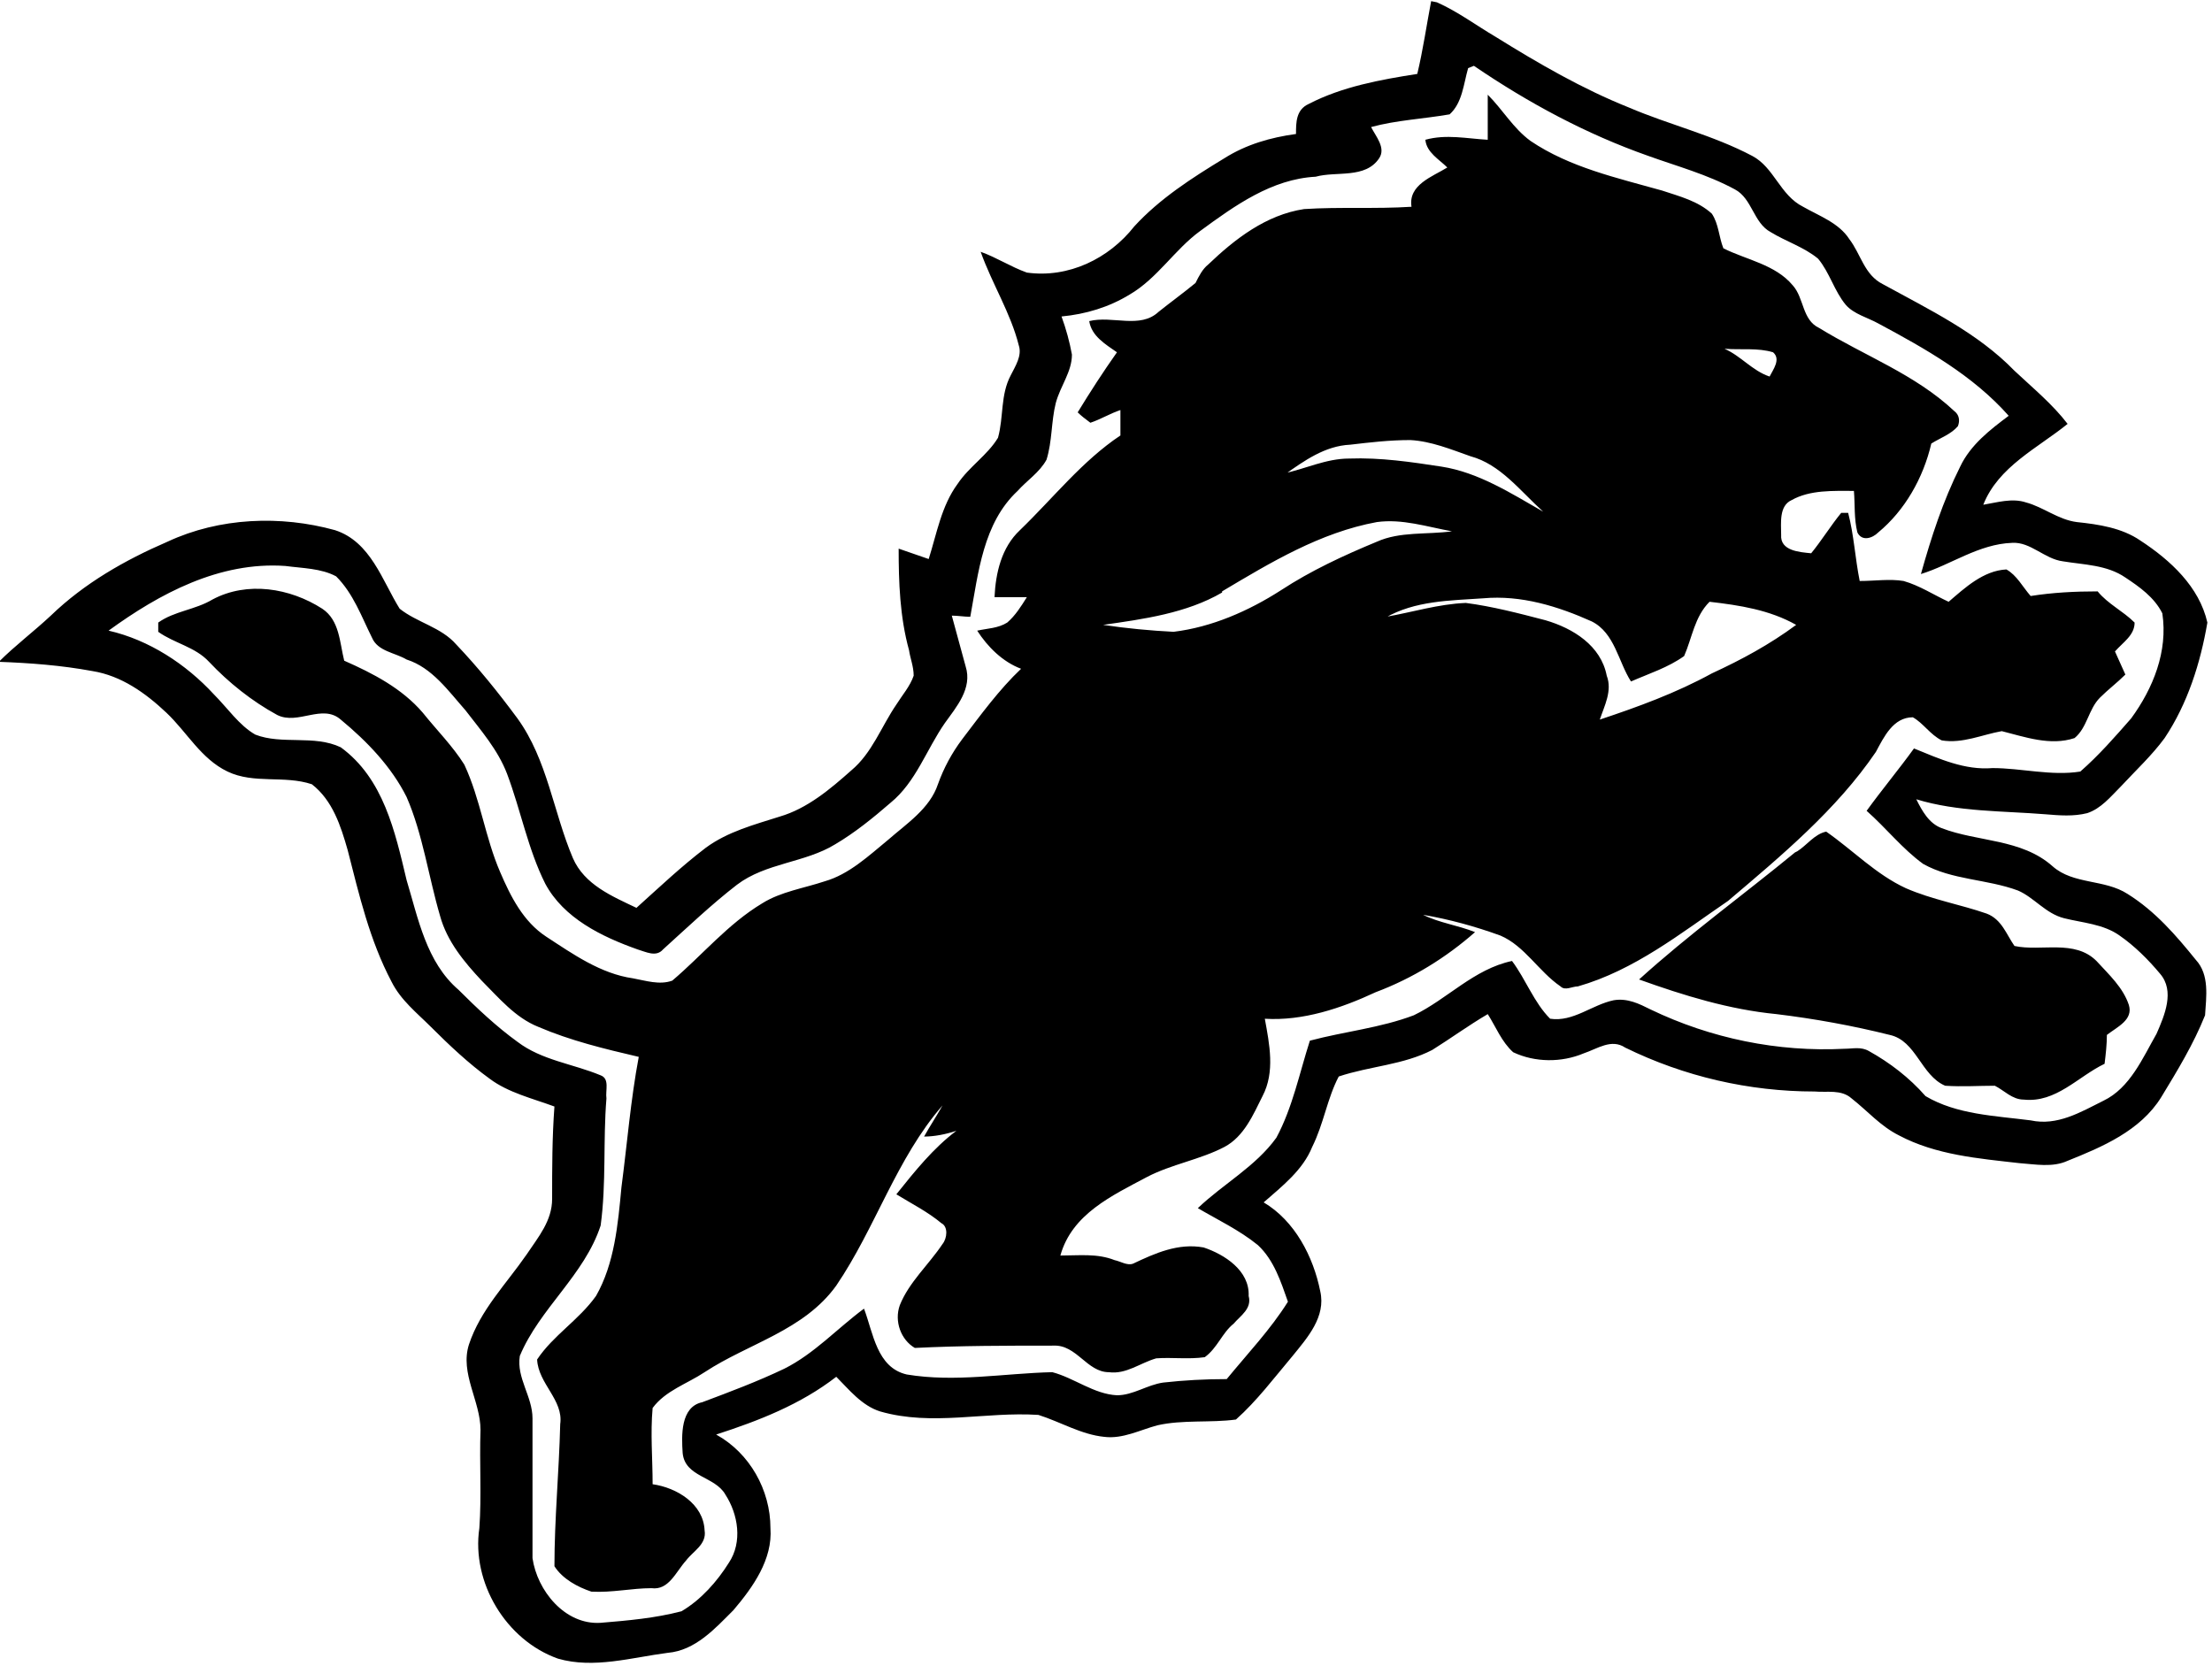 <?xml version="1.0" encoding="UTF-8"?>
<svg id="Layer_2" data-name="Layer 2" xmlns="http://www.w3.org/2000/svg" viewBox="0 0 19.15 14.42">
  <g id="Layer_1-2" data-name="Layer 1">
    <path d="M12.44.02c.18.08.34.2.51.3.37.23.75.45,1.15.61.35.15.73.24,1.07.42.19.1.24.34.44.44.14.08.31.14.4.28.1.13.13.31.29.39.4.22.82.42,1.14.75.16.15.33.29.46.46-.26.21-.6.37-.73.7.12-.02.25-.06.37-.02.15.04.28.15.44.17.19.02.39.05.55.16.26.17.51.4.58.71-.06.35-.17.7-.37,1-.11.15-.25.28-.38.42-.09.09-.17.19-.29.23-.12.03-.24.02-.36.01-.37-.03-.76-.02-1.12-.13.05.1.11.21.22.25.31.12.69.09.96.33.18.16.45.11.65.24.24.15.42.36.59.57.12.13.09.32.08.48-.1.25-.24.48-.38.71-.18.29-.51.43-.81.55-.13.06-.28.03-.42.02-.35-.04-.72-.07-1.04-.24-.16-.08-.27-.21-.41-.32-.09-.08-.21-.05-.32-.06-.57,0-1.13-.13-1.64-.38-.12-.08-.24.01-.36.05-.19.08-.42.08-.61-.01-.1-.09-.15-.22-.22-.33-.17.1-.32.21-.48.31-.25.13-.54.14-.81.23-.1.19-.13.41-.23.61-.08.2-.26.34-.42.48.27.16.43.47.49.77.05.22-.11.4-.24.56-.16.19-.31.39-.49.55-.22.03-.46,0-.68.05-.15.04-.3.12-.46.1-.2-.02-.38-.13-.57-.19-.46-.03-.92.1-1.37-.03-.16-.05-.27-.19-.38-.3-.31.24-.67.38-1.04.5.29.16.47.48.47.81.02.27-.15.51-.32.71-.16.16-.33.35-.57.37-.31.04-.64.14-.95.05-.45-.16-.75-.66-.68-1.13.02-.28,0-.56.01-.85,0-.25-.18-.49-.1-.74.1-.3.32-.52.5-.78.1-.15.22-.29.22-.48,0-.27,0-.53.02-.8-.19-.07-.4-.12-.56-.24-.18-.13-.35-.29-.51-.45-.12-.12-.26-.23-.34-.39-.19-.36-.28-.75-.38-1.14-.06-.21-.13-.43-.31-.57-.24-.08-.5,0-.73-.11-.23-.11-.35-.34-.53-.51-.18-.17-.39-.32-.64-.36-.27-.05-.54-.07-.81-.08.14-.14.3-.26.45-.4.29-.28.64-.48,1.01-.64.45-.21.98-.23,1.45-.1.31.1.41.44.56.68.15.12.36.16.49.31.19.2.36.41.53.64.26.36.31.81.48,1.21.1.23.34.33.55.43.2-.18.39-.36.6-.52.19-.14.42-.2.64-.27.24-.07.44-.24.62-.4.18-.15.26-.38.39-.57.05-.08.12-.16.15-.25,0-.08-.03-.15-.04-.22-.08-.29-.09-.59-.09-.88.09.03.17.06.26.09.07-.22.11-.46.25-.65.1-.15.26-.25.35-.4.05-.18.02-.37.11-.54.04-.08.1-.17.07-.26-.07-.28-.23-.53-.33-.81.14.05.26.13.4.18.36.05.71-.12.93-.4.22-.24.5-.42.78-.59.19-.12.4-.18.62-.21,0-.1,0-.21.11-.26.29-.15.62-.21.94-.26.05-.21.08-.42.12-.63h0ZM12.71.59c-.04.14-.05.3-.16.4-.23.04-.46.05-.68.11.04.08.13.18.07.27-.12.18-.37.11-.55.16-.38.02-.7.25-1,.47-.22.16-.37.41-.61.55-.18.11-.38.17-.59.19.04.11.07.22.09.33,0,.15-.1.27-.14.42-.04.16-.03.33-.08.49-.06.11-.17.18-.25.27-.3.28-.34.71-.41,1.09-.05,0-.11-.01-.16-.01.04.15.08.29.12.44.06.19-.08.35-.18.49-.16.23-.25.51-.47.69-.15.13-.31.26-.48.36-.26.16-.6.16-.85.35-.22.17-.43.37-.64.56-.06.07-.15.02-.22,0-.31-.11-.64-.27-.8-.57-.15-.3-.21-.63-.33-.95-.08-.21-.23-.38-.36-.55-.15-.17-.29-.37-.51-.44-.1-.06-.25-.07-.3-.19-.09-.18-.16-.38-.31-.53-.13-.07-.29-.07-.44-.09-.57-.04-1.09.24-1.53.56.35.08.67.29.91.55.12.12.22.27.36.35.23.09.51,0,.74.11.37.27.47.73.57,1.15.1.33.17.71.45.95.16.16.33.32.51.45.21.16.48.19.72.29.08.03.04.13.05.2-.03.37,0,.73-.05,1.1-.14.43-.53.72-.7,1.13-.03.19.11.35.11.54,0,.4,0,.8,0,1.21.04.28.28.58.59.56.24-.02.47-.04.7-.1.17-.1.31-.26.41-.42.12-.18.08-.42-.03-.59-.09-.16-.35-.15-.37-.36-.01-.15-.02-.4.17-.44.24-.09.48-.18.71-.29.26-.13.46-.35.69-.52.08.21.11.51.37.57.42.07.84-.01,1.26-.02.19.05.36.19.56.2.14,0,.26-.09.4-.11.18-.02.36-.03.55-.03.18-.22.38-.43.53-.67-.06-.17-.12-.36-.26-.49-.16-.13-.35-.22-.52-.32.22-.21.5-.36.68-.61.14-.26.2-.56.29-.84.3-.08.61-.11.9-.22.29-.14.52-.4.85-.47.12.16.19.36.33.5.2.03.36-.12.55-.16.12-.02.22.03.32.08.52.25,1.1.37,1.68.34.07,0,.14-.02.21.02.18.1.35.23.49.39.27.16.6.17.91.21.23.05.43-.07.63-.17.23-.11.34-.37.46-.58.07-.16.16-.37.03-.52-.1-.12-.22-.24-.35-.33-.14-.1-.32-.11-.48-.15-.16-.04-.26-.18-.4-.24-.27-.1-.57-.09-.82-.23-.18-.13-.32-.31-.49-.46.13-.18.28-.36.41-.54.22.09.44.19.68.17.25,0,.51.07.76.03.16-.14.3-.3.44-.46.19-.26.32-.58.27-.91-.07-.14-.2-.23-.32-.31-.16-.11-.36-.11-.54-.14-.16-.02-.28-.17-.44-.16-.29.01-.53.19-.79.27.09-.32.19-.63.34-.93.09-.19.26-.32.42-.44-.31-.35-.72-.58-1.13-.8-.09-.05-.21-.08-.28-.16-.1-.12-.14-.28-.24-.4-.12-.1-.28-.15-.41-.23-.15-.08-.16-.29-.31-.37-.24-.13-.5-.2-.75-.29-.54-.19-1.04-.46-1.51-.78h0ZM12.88.82c.13.13.22.29.37.4.34.23.75.32,1.14.43.15.05.31.09.43.2.06.09.06.2.1.3.2.1.45.14.6.32.1.11.08.3.23.37.39.24.83.4,1.17.72.04.03.05.08.03.13-.06.07-.15.1-.23.15-.07.3-.23.58-.46.77-.05.05-.14.08-.18,0-.03-.12-.02-.24-.03-.36-.18,0-.38-.01-.54.08-.11.05-.09.2-.09.3-.01.14.16.15.26.16.09-.11.17-.24.26-.35.02,0,.05,0,.06,0,.05.19.06.39.1.59.13,0,.26-.02.38,0,.14.04.26.12.39.18.14-.12.3-.27.5-.28.09.05.14.15.21.23.19-.03.38-.04.58-.04.09.11.22.17.32.27,0,.11-.1.17-.17.25.03.07.06.13.09.2-.07.07-.15.13-.22.2-.1.1-.11.26-.22.35-.21.07-.43-.01-.63-.06-.17.03-.34.11-.52.08-.1-.05-.16-.15-.25-.2-.17,0-.25.17-.32.3-.34.5-.82.9-1.28,1.29-.41.28-.81.6-1.3.74-.05,0-.11.04-.15,0-.19-.13-.31-.35-.52-.44-.22-.08-.44-.14-.67-.18.14.07.3.09.45.15-.25.22-.54.4-.86.52-.3.14-.63.25-.96.23.04.22.09.46-.02.67-.08.16-.16.35-.33.44-.21.11-.46.15-.67.26-.3.16-.65.32-.75.68.16,0,.32-.02.47.04.05.01.11.05.16.03.19-.09.39-.18.61-.14.18.06.4.2.39.42.03.11-.07.17-.13.24-.1.08-.14.21-.25.29-.14.02-.28,0-.42.01-.14.04-.26.14-.41.12-.19,0-.28-.24-.48-.23-.4,0-.8,0-1.2.02-.12-.07-.18-.23-.13-.37.08-.2.25-.35.37-.53.04-.05.05-.15-.01-.18-.12-.1-.26-.17-.39-.25.16-.2.32-.4.52-.55-.09.03-.19.05-.28.05.05-.09.11-.18.16-.27-.4.46-.58,1.06-.92,1.56-.28.39-.76.5-1.14.75-.15.1-.34.16-.45.31-.02.22,0,.44,0,.66.21.03.44.17.45.4.02.12-.1.18-.16.26-.09.1-.15.26-.3.24-.17,0-.34.04-.52.03-.12-.04-.25-.11-.32-.22,0-.41.04-.82.05-1.23.03-.21-.19-.35-.2-.56.14-.21.36-.34.51-.55.16-.28.19-.62.22-.94.05-.38.08-.76.15-1.13-.3-.07-.59-.14-.87-.26-.2-.08-.34-.25-.49-.4-.15-.16-.3-.34-.36-.56-.1-.34-.15-.71-.29-1.03-.13-.26-.34-.48-.57-.67-.16-.14-.37.05-.55-.04-.22-.12-.42-.28-.59-.46-.12-.13-.3-.16-.44-.26,0-.02,0-.06,0-.08.14-.1.32-.11.47-.2.3-.16.67-.1.95.08.15.1.15.29.19.45.25.11.5.24.68.45.12.15.26.29.36.45.14.3.18.63.31.93.09.21.2.43.4.56.23.15.47.32.75.36.11.02.23.06.34.02.26-.22.48-.49.78-.67.16-.1.36-.13.54-.19.21-.06.38-.22.55-.36.16-.14.36-.27.43-.48.05-.14.12-.27.21-.39.16-.21.32-.43.51-.61-.16-.06-.29-.19-.38-.33.09-.02.18-.02.26-.07.07-.06.12-.14.17-.22-.09,0-.19,0-.28,0,.01-.21.06-.43.22-.58.29-.28.54-.6.87-.82,0-.07,0-.15,0-.22-.09.03-.17.08-.26.11-.04-.03-.08-.06-.11-.09.11-.18.22-.35.34-.52-.1-.07-.22-.14-.24-.27.2-.05.44.07.6-.08.1-.08.21-.16.32-.25.03-.06.06-.12.11-.16.23-.22.5-.43.83-.48.31-.02.62,0,.93-.02-.03-.19.18-.26.31-.34-.07-.07-.18-.13-.19-.24.18-.05.36-.01.54,0,0-.13,0-.26,0-.39h0ZM14.93,3.02c.14.06.24.19.39.24.03-.06.1-.15.03-.21-.13-.04-.28-.02-.41-.03h0ZM11.11,4.1c.19-.04.37-.13.57-.13.27-.01.54.03.8.07.32.05.6.23.88.39-.2-.18-.37-.41-.63-.48-.17-.06-.34-.13-.52-.14-.18,0-.35.02-.52.04-.22.01-.4.14-.57.26h0ZM10.58,5.13c-.31.18-.68.23-1.03.28.2.03.41.05.61.06.33-.04.65-.18.93-.36.26-.17.54-.3.83-.42.2-.09.43-.06.65-.09-.22-.04-.43-.11-.65-.08-.49.09-.92.35-1.34.6h0ZM12,5.34c.23-.04.45-.11.69-.12.23.03.46.09.69.15.24.07.48.22.53.48.05.13-.02.26-.06.38.33-.11.66-.23.97-.4.26-.12.5-.25.73-.42-.23-.13-.49-.17-.75-.2-.13.13-.15.31-.22.47-.14.1-.3.15-.46.22-.11-.17-.14-.42-.34-.52-.29-.13-.61-.23-.94-.2-.29.02-.59.02-.85.17h0ZM15.56,7.37c.08-.05.15-.15.25-.17.23.16.43.37.69.49.23.1.47.14.7.22.13.05.17.18.24.28.23.05.52-.06.71.13.11.12.23.23.28.38.04.13-.1.19-.19.26,0,.08-.01.17-.02.25-.23.11-.42.34-.7.31-.1,0-.17-.08-.25-.12-.14,0-.28.01-.43,0-.21-.09-.25-.39-.48-.44-.32-.08-.65-.14-.98-.18-.41-.04-.8-.16-1.19-.3.43-.39.9-.73,1.35-1.1h0Z"/>
  </g>
</svg>